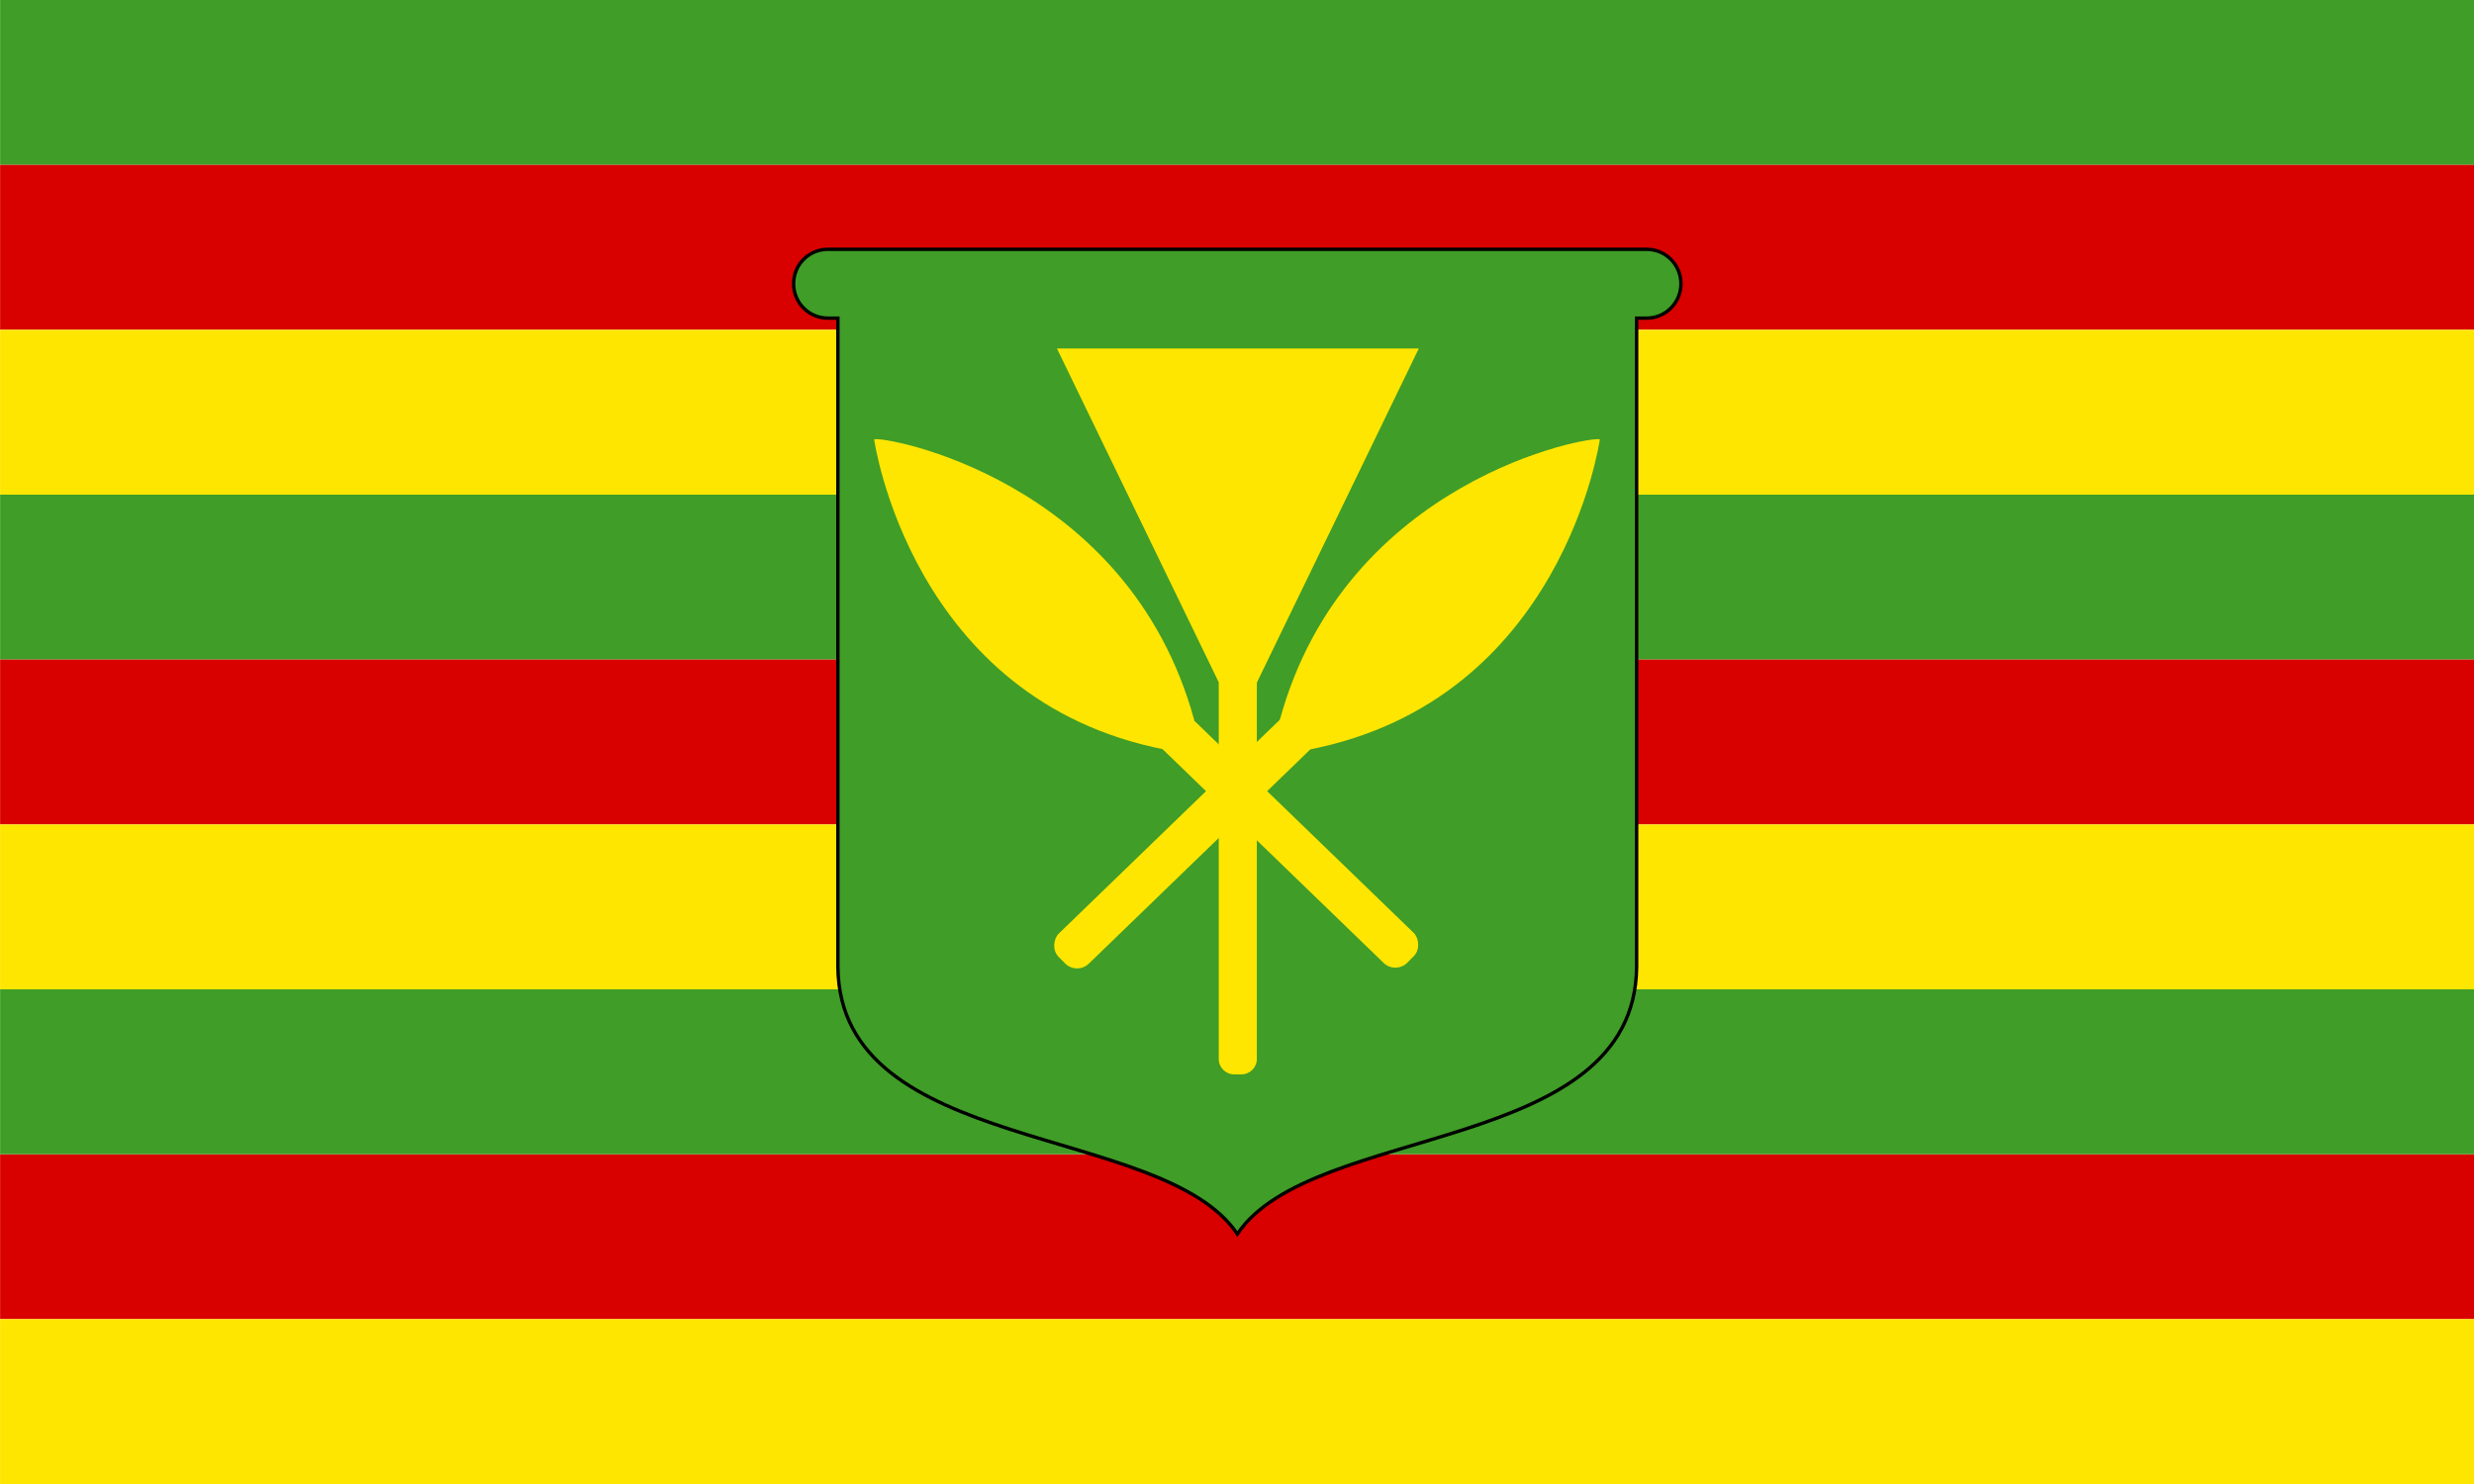 <?xml version="1.0" encoding="UTF-8"?>
<!-- Created with Inkscape (http://www.inkscape.org/) -->
<svg width="1500" height="900" version="1.0" xml:space="preserve" xmlns="http://www.w3.org/2000/svg" xmlns:cc="http://creativecommons.org/ns#" xmlns:dc="http://purl.org/dc/elements/1.1/" xmlns:rdf="http://www.w3.org/1999/02/22-rdf-syntax-ns#"><g transform="translate(-181.654,-382.335)" fill-rule="evenodd"><g transform="matrix(1.042,0,0,1,-7.569,0)"><rect x="181.654" y="382.335" width="1440" height="100" fill="#409d27"/><rect x="181.654" y="482.335" width="1440" height="100" fill="#d90000"/><rect x="181.654" y="582.335" width="1440" height="100" fill="#ffe600"/><rect x="181.654" y="682.335" width="1440" height="100" fill="#409d27"/><rect x="181.654" y="782.335" width="1440" height="100" fill="#d90000"/><rect x="181.654" y="882.335" width="1440" height="100" fill="#ffe600"/><rect x="181.654" y="1082.335" width="1440" height="100" fill="#d90000"/><rect x="181.654" y="1182.335" width="1440" height="100" fill="#ffe600"/><rect x="181.654" y="982.335" width="1440" height="100" fill="#409d27"/></g><g transform="matrix(3.442,0,0,3.442,-454.328,-910.384)"><path d="m330.594 419.499c-3.341 1e-5 -6.032 2.705-6.032 6.063 1e-5 3.358 2.691 6.062 6.032 6.062h1.772v114.344c0.355 33.214 57.216 27.388 70.364 47.031 13.148-19.643 69.977-13.817 70.333-47.031v-114.344h1.772c3.341 1e-5 6.032-2.705 6.032-6.062 1e-5 -3.358-2.691-6.063-6.032-6.063z" fill="#409d27" stroke="#000000" stroke-width=".598"/><g transform="matrix(.963 0 0 .95 14.472 21.992)" fill="#ffe600"><rect transform="matrix(-.7 .714 .714 .7 0 0)" x="84.493" y="632.08" width="7.829" height="63.64" ry="3.048"/><path d="m370.178 436.83 29.594 61.906v69.875c0 1.575 1.269 2.844 2.844 2.844h1.281c1.575 0 2.844-1.269 2.844-2.844v-69.812l29.625-61.969z"/><rect transform="rotate(45.556)" x="648.773" y="56.741" width="7.829" height="63.64" ry="3.048"/><path d="m469.481 453.682c-1.453-0.734-46.511 7.267-58.562 52.113l5.322 5.427c46.558-9.145 53.24-57.54 53.24-57.54z"/><path d="m336.738 453.682c1.453-0.734 46.511 7.267 58.562 52.113l-5.322 5.427c-46.558-9.145-53.24-57.54-53.24-57.54z"/></g></g></g></svg>
